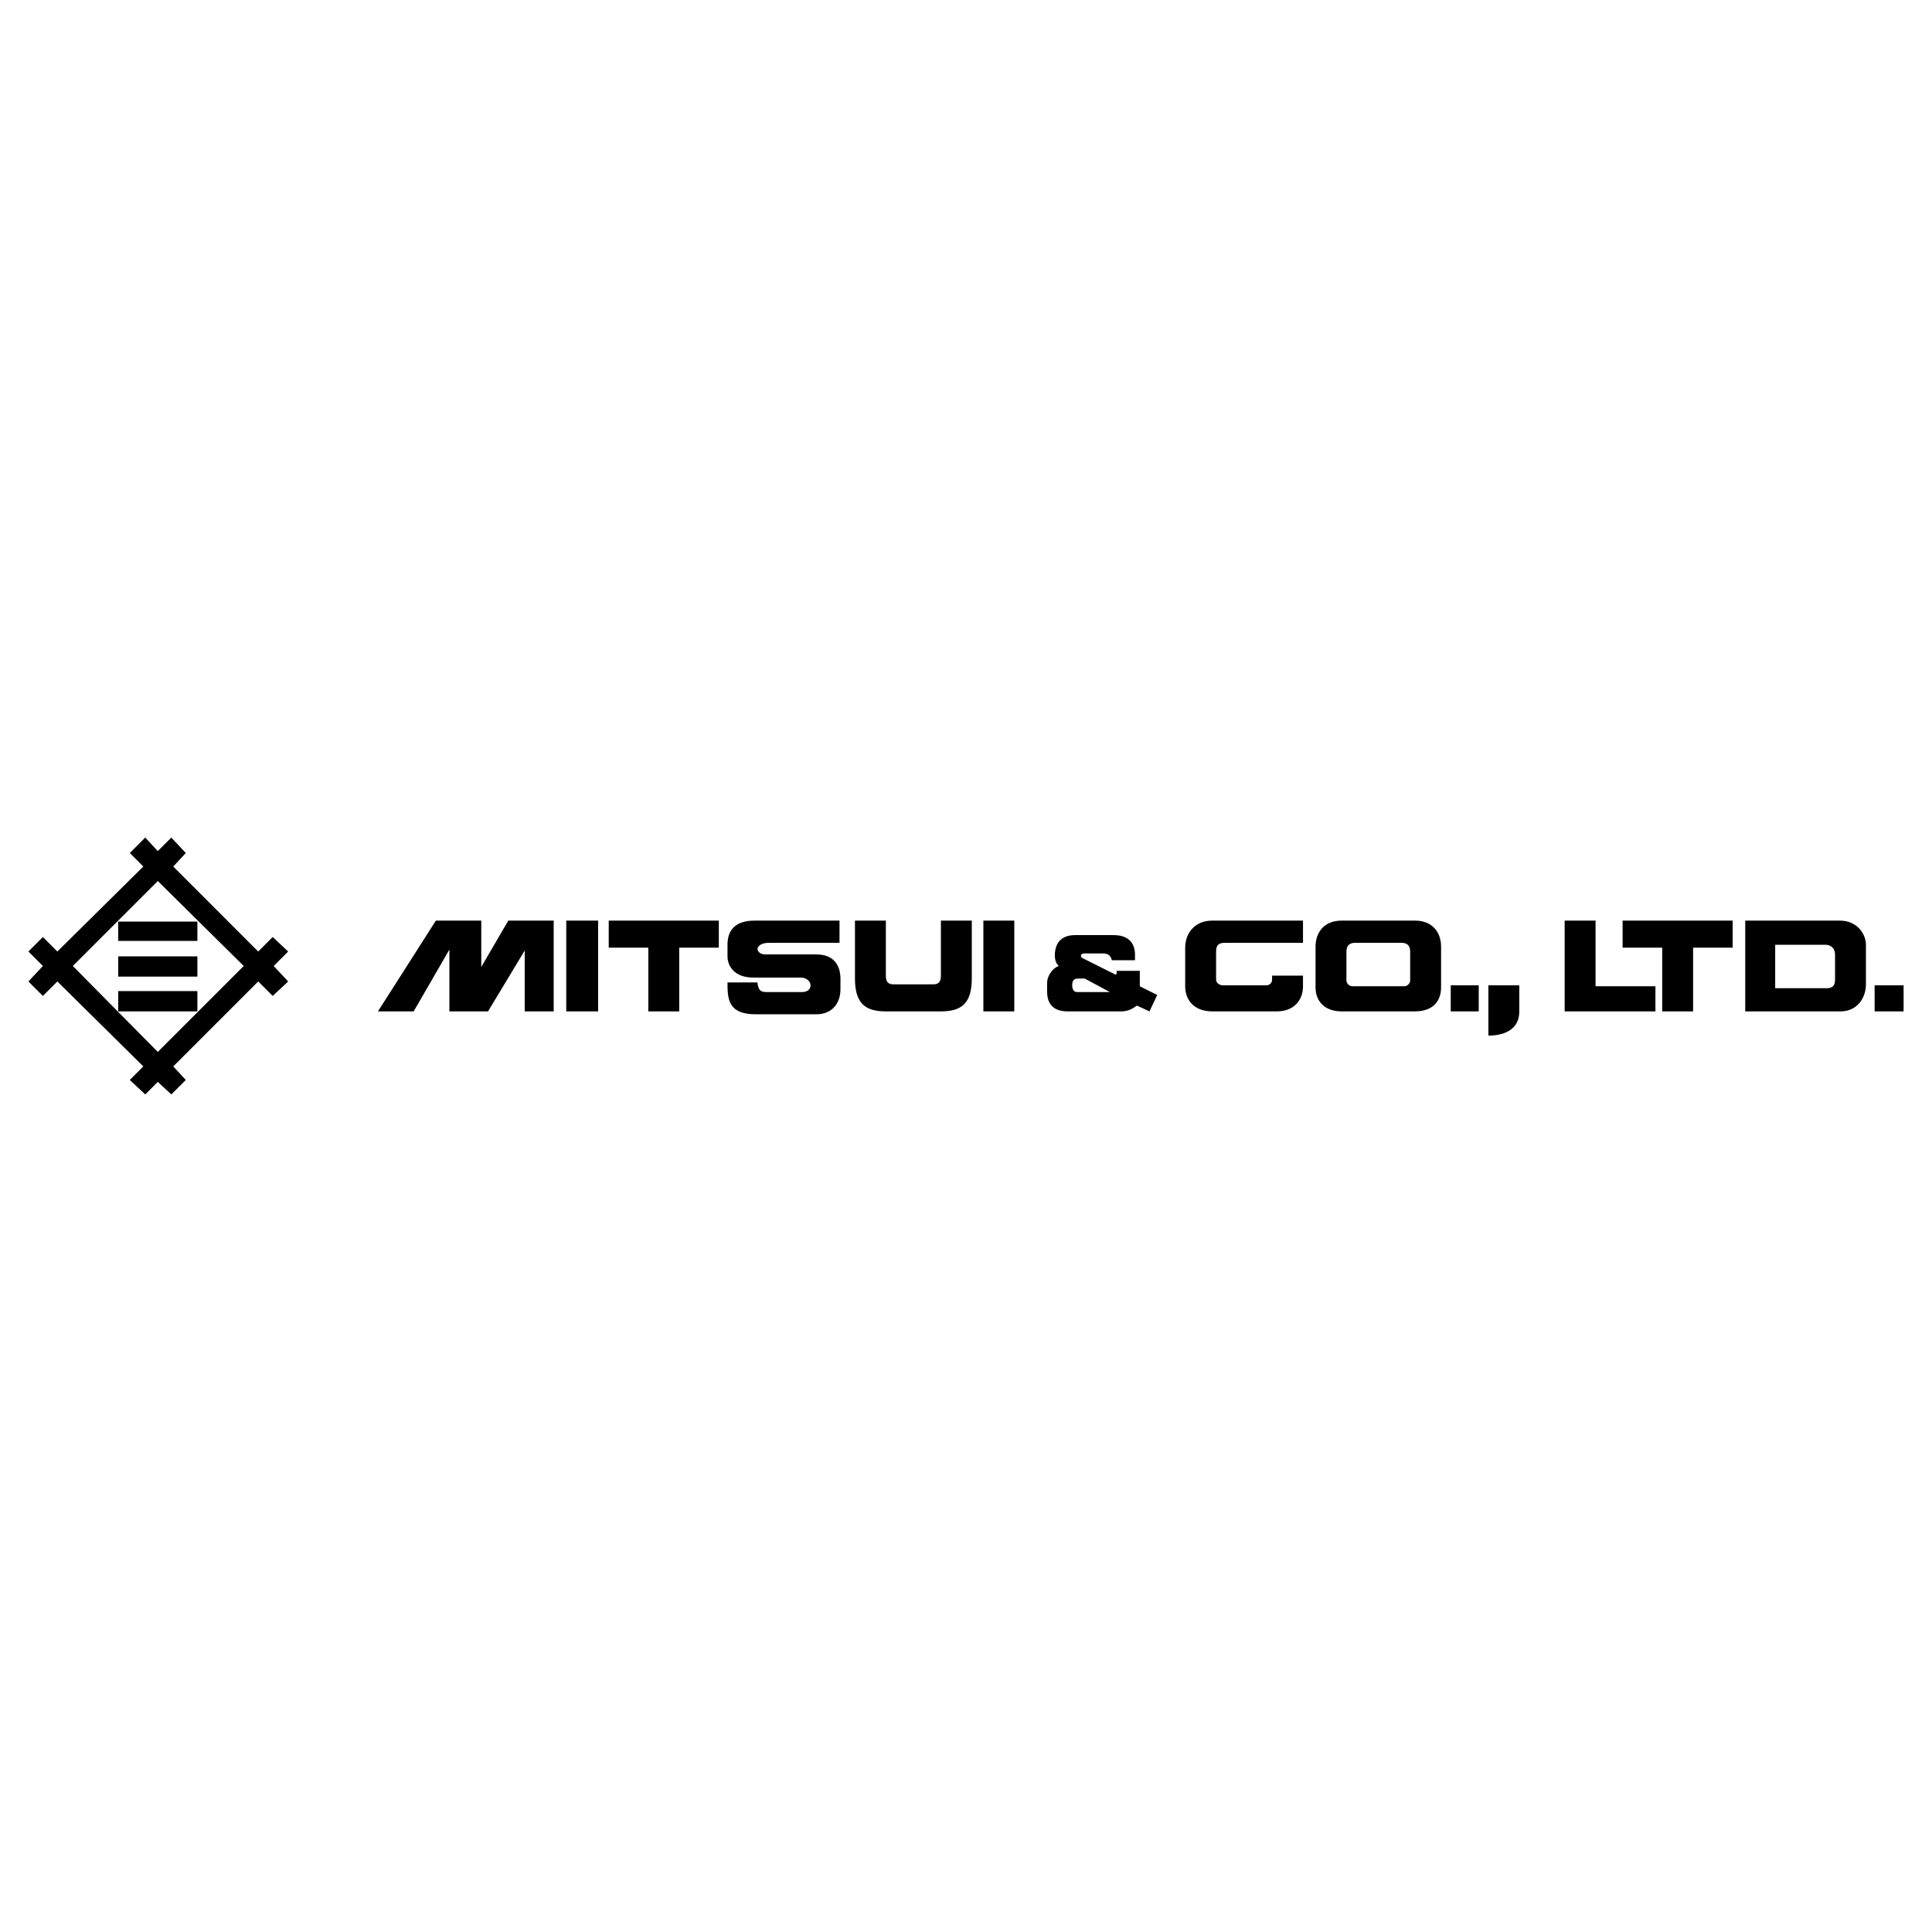 <svg xmlns="http://www.w3.org/2000/svg" width="2500" height="2500" viewBox="0 0 192.756 192.756"><g fill-rule="evenodd" clip-rule="evenodd"><path fill="#fff" fill-opacity="0" d="M0 0h192.756v192.756H0V0z"/><path d="M28.75 94.933l-1.542-1.445-1.445 1.445-8.478-8.478 1.252-1.349-1.445-1.542-1.349 1.349-1.252-1.349-1.542 1.542 1.349 1.349-8.574 8.478-1.444-1.445-1.445 1.445 1.445 1.445-1.446 1.542 1.445 1.445 1.445-1.445 8.574 8.477-1.349 1.35 1.542 1.445 1.252-1.252 1.349 1.252 1.445-1.445-1.252-1.35 8.478-8.477 1.445 1.445 1.542-1.445-1.445-1.542 1.445-1.445zm-13.006 10.018l-8.478-8.573 8.478-8.478 8.574 8.478-8.574 8.573zm-3.95-4.045h7.899v-2.023h-7.899v2.023zm0-3.468h7.899v-2.023h-7.899v2.023zm0-3.564h7.899v-1.927h-7.899v1.927zM56.495 100.906h3.179V91.85h-3.179v9.056zm-5.781-9.056l-2.698 4.625V91.85h-4.528l-5.78 9.056h3.564l3.564-6.166v6.166h3.854l3.661-6.07v6.07h2.89V91.85h-4.527zm21.002 0H60.733v2.698h3.95v6.358h3.083v-6.358h3.95V91.85zM98.111 100.906h3.084V91.85h-3.084v9.056zm-4.237-9.056v5.492c0 .578-.193.867-.771.867h-3.95c-.578 0-.771-.289-.771-.867V91.85h-3.083v5.781c0 2.602 1.156 3.275 3.083 3.275h5.491c1.927 0 3.083-.674 3.083-3.275V91.85h-3.082zm-18.594 0c-1.831 0-2.697.867-2.697 2.409v1.156c0 .963.674 2.119 2.601 2.119h4.721c.578 0 .963.387.963.771s-.289.674-.867.674h-3.468c-.578 0-.867-.096-.964-.963h-2.986c0 1.541 0 3.18 2.793 3.18h6.069c1.541 0 2.408-1.061 2.408-2.506v-1.059c0-.674-.192-2.409-2.408-2.409H76.34c-.481 0-.771-.289-.771-.578.097-.289.386-.578 1.156-.578h7.033V91.85H75.28zM172.869 91.85h-10.982v2.698h3.951v6.358h3.082v-6.358h3.949V91.85zm-13.68 6.55v-6.55h-3.082v9.056h9.055V98.4h-5.973zm24.373-6.55h-9.439v9.056h9.537c1.541 0 2.504-1.252 2.504-2.697v-3.95c0-1.06-.867-2.409-2.602-2.409zm-.48 5.877c0 .674-.289.867-.867.867h-5.105v-4.335h5.01c.576 0 .963.385.963.963v2.505h-.001zm3.949 3.179h2.891v-2.602h-2.891v2.602zM144.74 100.906h2.793v-2.602h-2.793v2.602zm6.84 0v-2.602h-3.084v5.01s3.084.194 3.084-2.408zm-10.404-9.056h-7.322c-1.734 0-2.602 1.156-2.602 2.602v4.046c0 1.445.963 2.408 2.602 2.408h7.322c1.732 0 2.6-.963 2.6-2.408v-4.046c-.001-1.446-.868-2.602-2.6-2.602zm-.483 5.974c0 .287-.289.576-.578.576h-5.203c-.289 0-.578-.289-.578-.576v-2.891c0-.578.289-.867.867-.867h4.625c.578 0 .867.289.867.867v2.891zm-13.777-.482v.385c0 .385-.287.578-.576.578h-4.336c-.289 0-.674-.193-.674-.578v-2.793c0-.674.289-.867.867-.867H130V91.85h-9.057c-1.732 0-2.697 1.252-2.697 2.698V98.4c0 1.445.965 2.506 2.697 2.506h6.455c1.639 0 2.602-1.061 2.602-2.506v-1.059h-3.084v.001zm-11.463 1.926l-1.734-.867V96.86h-2.312v.289l-.096.098-3.275-1.639c-.193-.096-.193-.193-.193-.289 0-.097.193-.193.289-.193h1.928c.578 0 .77.289.867.675h2.311v-.675c-.096-1.83-1.734-1.83-2.215-1.83h-3.758c-1.445 0-2.023.867-2.023 2.023 0 .578.193.867.387 1.059-.771.29-1.156 1.155-1.156 1.638v.963c0 .771.289 1.928 2.023 1.928h5.395c.771 0 1.252-.385 1.541-.578l1.252.578.769-1.639zm-8.478-.963c0-.385.098-.674.578-.674h.674l2.506 1.348h-3.275c-.386 0-.483-.385-.483-.674z"/></g></svg>
